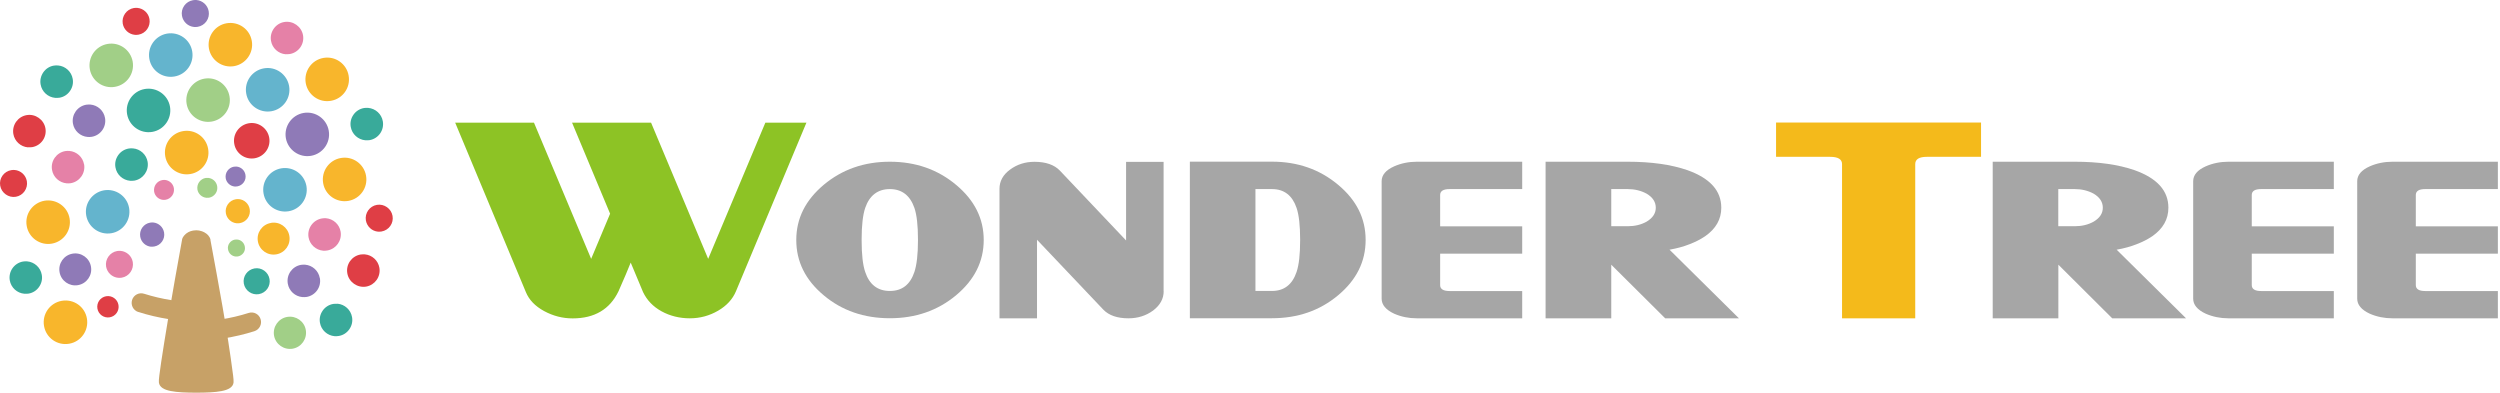 <svg xmlns="http://www.w3.org/2000/svg" width="191" height="30" viewBox="0 0 191 30" fill="none"><path d="M29.99 16.494C29.895 15.942 29.355 15.556 28.797 15.651C28.233 15.746 27.859 16.286 27.954 16.844C28.037 17.307 28.417 17.658 28.88 17.699C28.969 17.705 29.058 17.699 29.147 17.687C29.42 17.64 29.657 17.491 29.818 17.266C29.978 17.04 30.038 16.767 29.99 16.494Z" fill="#DF3E45"></path><path d="M24.908 16.672C24.801 16.666 24.695 16.672 24.588 16.69C23.911 16.809 23.46 17.456 23.572 18.127C23.667 18.685 24.131 19.106 24.695 19.154C24.801 19.16 24.908 19.154 25.009 19.136C25.686 19.017 26.137 18.376 26.024 17.699C25.929 17.141 25.466 16.72 24.902 16.672" fill="#E581A7"></path><path d="M27.924 10.718C28.031 10.724 28.138 10.718 28.239 10.706C28.915 10.587 29.366 9.946 29.248 9.269C29.153 8.711 28.69 8.29 28.126 8.242C28.019 8.23 27.912 8.242 27.805 8.254C27.479 8.313 27.194 8.492 27.004 8.765C26.814 9.038 26.737 9.364 26.796 9.691C26.891 10.249 27.354 10.67 27.918 10.718" fill="#39AA9A"></path><path d="M5.572 9.436C5.667 9.994 6.13 10.416 6.694 10.463C6.801 10.475 6.908 10.463 7.015 10.451C7.692 10.333 8.143 9.691 8.024 9.015C7.929 8.457 7.466 8.035 6.902 7.988C6.795 7.982 6.689 7.988 6.588 8C5.911 8.118 5.46 8.759 5.572 9.436Z" fill="#8F7AB7"></path><path d="M2.141 11.253C2.248 11.258 2.355 11.253 2.462 11.241C3.139 11.122 3.59 10.481 3.471 9.804C3.358 9.145 2.705 8.676 2.034 8.795C1.358 8.914 0.906 9.555 1.019 10.232C1.114 10.79 1.577 11.211 2.135 11.258" fill="#DF3E45"></path><path d="M21.821 4.14C21.928 4.146 22.035 4.14 22.142 4.128C22.819 4.01 23.27 3.368 23.151 2.692C23.038 2.033 22.385 1.564 21.714 1.682C21.388 1.736 21.103 1.92 20.913 2.193C20.723 2.466 20.646 2.793 20.705 3.119C20.8 3.677 21.263 4.099 21.821 4.146" fill="#E581A7"></path><path d="M4.225 7.477C4.332 7.483 4.439 7.477 4.546 7.465C4.872 7.411 5.157 7.227 5.347 6.954C5.537 6.681 5.614 6.355 5.555 6.028C5.46 5.47 4.997 5.048 4.433 5.001C4.326 4.989 4.219 5.001 4.112 5.013C3.786 5.066 3.501 5.25 3.311 5.523C3.121 5.797 3.044 6.123 3.103 6.45C3.198 7.008 3.661 7.429 4.219 7.477" fill="#39AA9A"></path><path d="M14.834 2.062C14.923 2.068 15.012 2.062 15.101 2.05C15.374 2.003 15.611 1.855 15.772 1.629C15.932 1.403 15.991 1.13 15.944 0.857C15.861 0.394 15.481 0.044 15.012 0.002C14.923 -0.004 14.834 0.002 14.745 0.014C14.472 0.062 14.234 0.21 14.074 0.436C13.914 0.661 13.854 0.934 13.902 1.207C13.985 1.671 14.365 2.021 14.834 2.062Z" fill="#8F7AB7"></path><path d="M17.939 14.25C18.004 14.25 18.069 14.25 18.135 14.238C18.336 14.203 18.509 14.09 18.627 13.924C18.746 13.758 18.788 13.556 18.752 13.354C18.693 13.01 18.414 12.754 18.063 12.725C17.998 12.725 17.933 12.725 17.867 12.736C17.666 12.772 17.493 12.885 17.375 13.051C17.256 13.217 17.214 13.419 17.244 13.621C17.303 13.959 17.588 14.221 17.933 14.25" fill="#8F7AB7"></path><path d="M15.777 15.111C15.843 15.111 15.908 15.111 15.973 15.105C16.175 15.069 16.348 14.956 16.466 14.79C16.585 14.624 16.627 14.422 16.591 14.22C16.532 13.876 16.247 13.62 15.902 13.591C15.837 13.591 15.772 13.591 15.706 13.597C15.505 13.632 15.332 13.745 15.214 13.911C15.095 14.078 15.053 14.28 15.083 14.481C15.142 14.826 15.427 15.081 15.772 15.111" fill="#A1CF87"></path><path d="M18.004 19.599C18.057 19.599 18.117 19.599 18.17 19.593C18.342 19.563 18.491 19.468 18.598 19.326C18.699 19.183 18.74 19.011 18.704 18.839C18.651 18.542 18.414 18.323 18.117 18.299C18.063 18.299 18.004 18.299 17.951 18.305C17.778 18.334 17.63 18.429 17.529 18.572C17.428 18.714 17.387 18.887 17.422 19.059C17.476 19.355 17.713 19.575 18.01 19.599" fill="#A1CF87"></path><path d="M11.545 18.845C11.622 18.851 11.705 18.845 11.783 18.833C12.026 18.791 12.24 18.655 12.382 18.453C12.525 18.251 12.578 18.008 12.536 17.764C12.465 17.349 12.121 17.034 11.705 16.998C11.628 16.992 11.545 16.998 11.468 17.01C11.224 17.052 11.011 17.188 10.868 17.39C10.726 17.592 10.672 17.835 10.714 18.085C10.785 18.5 11.13 18.815 11.545 18.851" fill="#8F7AB7"></path><path d="M18.087 17.059C18.164 17.064 18.247 17.059 18.325 17.047C18.568 17.005 18.782 16.869 18.924 16.667C19.067 16.465 19.12 16.221 19.078 15.978C19.007 15.563 18.663 15.248 18.247 15.212C18.17 15.206 18.087 15.212 18.01 15.224C17.766 15.266 17.553 15.402 17.41 15.604C17.268 15.806 17.214 16.049 17.256 16.293C17.327 16.708 17.671 17.023 18.087 17.059Z" fill="#F8B62C"></path><path d="M12.465 15.272C12.53 15.272 12.596 15.272 12.661 15.26C12.863 15.224 13.035 15.111 13.154 14.945C13.272 14.779 13.314 14.577 13.284 14.375C13.225 14.031 12.94 13.776 12.596 13.746C12.53 13.746 12.465 13.746 12.4 13.758C12.198 13.794 12.026 13.906 11.907 14.073C11.788 14.239 11.747 14.441 11.776 14.643C11.836 14.987 12.121 15.242 12.465 15.272Z" fill="#E581A7"></path><path d="M10.316 2.662C10.405 2.668 10.494 2.662 10.577 2.65C11.141 2.555 11.515 2.015 11.42 1.457C11.343 0.994 10.957 0.643 10.488 0.602C10.399 0.596 10.31 0.602 10.221 0.614C9.663 0.709 9.283 1.249 9.378 1.807C9.461 2.27 9.841 2.62 10.31 2.662" fill="#DF3E45"></path><path d="M26.612 15.348C27.514 15.194 28.126 14.333 27.966 13.425C27.811 12.523 26.945 11.911 26.042 12.071C25.14 12.226 24.534 13.087 24.689 13.995C24.843 14.897 25.704 15.503 26.612 15.348Z" fill="#F8B62C"></path><path d="M14.549 13.295C15.451 13.14 16.062 12.28 15.902 11.371C15.748 10.469 14.887 9.857 13.979 10.018C13.076 10.172 12.465 11.033 12.625 11.941C12.78 12.844 13.646 13.455 14.549 13.295Z" fill="#F8B62C"></path><path d="M23.412 14.214C23.252 13.312 22.397 12.707 21.488 12.861C20.586 13.015 19.975 13.876 20.135 14.784C20.289 15.687 21.15 16.292 22.058 16.138C22.961 15.984 23.566 15.123 23.412 14.214Z" fill="#64B4CD"></path><path d="M21.839 10.552C21.999 11.454 22.86 12.06 23.762 11.905C24.665 11.751 25.276 10.89 25.116 9.982C24.956 9.08 24.101 8.474 23.192 8.629C22.29 8.789 21.685 9.65 21.839 10.552Z" fill="#8F7AB7"></path><path d="M25.282 7.702C26.191 7.548 26.796 6.687 26.636 5.779C26.482 4.876 25.621 4.265 24.712 4.425C23.81 4.579 23.205 5.44 23.359 6.348C23.519 7.251 24.374 7.862 25.282 7.702Z" fill="#F8B62C"></path><path d="M18.811 7.144C18.965 8.047 19.826 8.652 20.735 8.498C21.637 8.344 22.248 7.483 22.088 6.574C21.928 5.672 21.067 5.061 20.165 5.221C19.262 5.375 18.651 6.236 18.811 7.144Z" fill="#64B4CD"></path><path d="M15.611 6.01C14.709 6.17 14.104 7.031 14.258 7.934C14.412 8.836 15.273 9.441 16.181 9.287C17.084 9.127 17.695 8.272 17.535 7.364C17.381 6.455 16.52 5.85 15.611 6.01Z" fill="#A1CF87"></path><path d="M11.064 6.799C10.162 6.954 9.55 7.815 9.711 8.723C9.871 9.625 10.726 10.231 11.634 10.076C12.536 9.922 13.142 9.061 12.988 8.153C12.833 7.251 11.972 6.645 11.064 6.799Z" fill="#39AA9A"></path><path d="M15.961 3.701C16.122 4.603 16.977 5.208 17.885 5.054C18.787 4.894 19.393 4.033 19.238 3.131C19.084 2.222 18.223 1.623 17.315 1.777C16.413 1.931 15.807 2.792 15.961 3.701Z" fill="#F8B62C"></path><path d="M20.693 17.034C20.028 17.147 19.583 17.782 19.702 18.441C19.815 19.106 20.45 19.551 21.115 19.432C21.78 19.314 22.225 18.684 22.106 18.019C21.993 17.355 21.358 16.909 20.699 17.028" fill="#F8B62C"></path><path d="M14.685 3.921C14.531 3.018 13.67 2.413 12.762 2.567C11.86 2.727 11.254 3.582 11.408 4.49C11.563 5.399 12.424 6.004 13.332 5.844C14.234 5.69 14.84 4.829 14.685 3.921Z" fill="#64B4CD"></path><path d="M8.784 6.634C9.687 6.479 10.292 5.618 10.138 4.71C9.978 3.808 9.123 3.196 8.214 3.357C7.312 3.517 6.707 4.372 6.861 5.28C7.015 6.182 7.876 6.794 8.784 6.634Z" fill="#A1CF87"></path><path d="M1.209 15.034C1.773 14.939 2.147 14.399 2.052 13.841C1.969 13.377 1.589 13.027 1.12 12.986C1.031 12.98 0.942 12.986 0.859 12.998C0.586 13.045 0.348 13.194 0.188 13.419C0.028 13.645 -0.032 13.918 0.016 14.191C0.111 14.737 0.651 15.129 1.209 15.034Z" fill="#DF3E45"></path><path d="M6.421 12.558C6.326 12 5.863 11.579 5.299 11.531C5.193 11.519 5.086 11.531 4.985 11.543C4.308 11.662 3.857 12.303 3.975 12.98C4.07 13.538 4.534 13.959 5.098 14.007C5.204 14.019 5.311 14.007 5.412 13.995C6.089 13.876 6.54 13.229 6.427 12.558" fill="#E581A7"></path><path d="M2.082 19.968C1.975 19.956 1.868 19.968 1.761 19.98C1.085 20.098 0.633 20.74 0.746 21.416C0.841 21.974 1.304 22.396 1.868 22.443C1.975 22.449 2.082 22.443 2.183 22.431C2.509 22.378 2.794 22.194 2.984 21.921C3.174 21.648 3.252 21.321 3.192 20.995C3.097 20.437 2.634 20.015 2.07 19.968" fill="#39AA9A"></path><path d="M24.433 21.249C24.338 20.691 23.875 20.27 23.311 20.222C23.204 20.216 23.097 20.222 22.996 20.234C22.32 20.353 21.869 20.994 21.987 21.671C22.082 22.229 22.545 22.65 23.109 22.698C23.216 22.704 23.323 22.698 23.43 22.686C24.107 22.567 24.558 21.926 24.439 21.249" fill="#8F7AB7"></path><path d="M27.864 19.433C27.758 19.427 27.651 19.433 27.544 19.445C26.867 19.564 26.416 20.205 26.535 20.881C26.647 21.546 27.3 22.009 27.971 21.897C28.648 21.778 29.099 21.137 28.986 20.46C28.891 19.902 28.428 19.48 27.87 19.433" fill="#DF3E45"></path><path d="M25.775 23.209C25.668 23.203 25.561 23.209 25.454 23.221C25.128 23.28 24.843 23.458 24.653 23.732C24.463 24.005 24.386 24.331 24.445 24.658C24.54 25.216 25.003 25.637 25.567 25.685C25.674 25.691 25.781 25.685 25.887 25.667C26.214 25.613 26.499 25.429 26.689 25.156C26.879 24.883 26.956 24.557 26.897 24.23C26.802 23.672 26.339 23.251 25.781 23.203" fill="#39AA9A"></path><path d="M3.394 15.336C2.491 15.497 1.88 16.352 2.04 17.26C2.195 18.162 3.061 18.774 3.964 18.613C4.866 18.453 5.472 17.598 5.317 16.69C5.163 15.788 4.302 15.182 3.394 15.336Z" fill="#F8B62C"></path><path d="M8.511 17.818C9.413 17.663 10.019 16.802 9.865 15.894C9.71 14.992 8.849 14.386 7.941 14.541C7.039 14.701 6.427 15.562 6.588 16.464C6.748 17.366 7.603 17.972 8.511 17.818Z" fill="#64B4CD"></path><path d="M5.543 19.38C4.878 19.492 4.433 20.128 4.551 20.792C4.664 21.457 5.299 21.903 5.958 21.784C6.623 21.671 7.069 21.036 6.95 20.371C6.837 19.706 6.202 19.261 5.537 19.38" fill="#8F7AB7"></path><path d="M8.107 22.633C7.662 22.71 7.365 23.132 7.442 23.577C7.52 24.023 7.941 24.319 8.386 24.242C8.832 24.165 9.128 23.743 9.051 23.298C8.974 22.853 8.553 22.556 8.107 22.633Z" fill="#DF3E45"></path><path d="M4.718 22.983C3.816 23.137 3.204 23.998 3.364 24.906C3.519 25.814 4.38 26.42 5.288 26.26C6.19 26.105 6.796 25.245 6.641 24.336C6.487 23.428 5.626 22.823 4.718 22.983Z" fill="#F8B62C"></path><path d="M19.779 22.472C20.325 22.377 20.687 21.861 20.592 21.32C20.497 20.78 19.981 20.412 19.441 20.507C18.9 20.602 18.532 21.119 18.627 21.659C18.722 22.199 19.239 22.567 19.779 22.472Z" fill="#39AA9A"></path><path d="M21.94 24.212C21.269 24.331 20.824 24.966 20.936 25.637C21.055 26.307 21.69 26.753 22.361 26.64C23.032 26.521 23.477 25.886 23.364 25.215C23.252 24.544 22.61 24.099 21.946 24.212" fill="#A1CF87"></path><path d="M19.465 12.09C20.201 11.959 20.699 11.259 20.569 10.523C20.438 9.786 19.738 9.288 19.002 9.418C18.265 9.549 17.767 10.249 17.897 10.986C18.022 11.728 18.728 12.22 19.465 12.09Z" fill="#DF3E45"></path><path d="M10.144 11.336C10.037 11.324 9.93 11.336 9.829 11.348C9.503 11.407 9.218 11.585 9.028 11.858C8.838 12.132 8.761 12.458 8.82 12.784C8.915 13.343 9.378 13.764 9.942 13.812C10.049 13.818 10.156 13.812 10.262 13.8C10.939 13.681 11.39 13.04 11.278 12.363C11.183 11.805 10.72 11.383 10.156 11.336" fill="#39AA9A"></path><path d="M8.95 19.178C8.392 19.273 8.012 19.814 8.107 20.372C8.19 20.835 8.57 21.185 9.039 21.226C9.128 21.232 9.217 21.226 9.301 21.215C9.865 21.119 10.239 20.579 10.144 20.021C10.066 19.558 9.681 19.208 9.212 19.166C9.123 19.16 9.033 19.166 8.95 19.178Z" fill="#E581A7"></path><path d="M16.086 18.329C16.086 18.329 16.086 18.317 16.08 18.305C16.08 18.281 16.069 18.264 16.063 18.246C16.051 18.216 16.045 18.186 16.027 18.157C16.015 18.139 16.003 18.115 15.991 18.097C15.973 18.068 15.956 18.044 15.932 18.014C15.92 17.997 15.902 17.979 15.89 17.961C15.867 17.937 15.837 17.907 15.807 17.884C15.79 17.872 15.772 17.854 15.754 17.842C15.724 17.818 15.689 17.795 15.653 17.777C15.635 17.765 15.611 17.753 15.594 17.741C15.558 17.723 15.516 17.706 15.475 17.688C15.451 17.682 15.433 17.67 15.41 17.664C15.362 17.652 15.32 17.64 15.273 17.628C15.249 17.628 15.232 17.616 15.208 17.611C15.136 17.599 15.065 17.593 14.994 17.593C14.923 17.593 14.846 17.599 14.78 17.611C14.757 17.611 14.739 17.622 14.721 17.622C14.673 17.634 14.626 17.646 14.578 17.658C14.555 17.664 14.537 17.676 14.513 17.682C14.472 17.7 14.43 17.717 14.394 17.735C14.377 17.747 14.359 17.759 14.335 17.771C14.299 17.795 14.264 17.818 14.228 17.842C14.21 17.854 14.193 17.866 14.181 17.884C14.151 17.907 14.121 17.937 14.098 17.967C14.086 17.985 14.068 17.997 14.056 18.014C14.032 18.044 14.014 18.068 13.997 18.097C13.985 18.115 13.973 18.139 13.961 18.157C13.949 18.186 13.937 18.21 13.925 18.24C13.919 18.264 13.908 18.281 13.908 18.305C13.908 18.311 13.908 18.317 13.908 18.323C13.54 20.33 13.189 22.336 12.845 24.349C12.637 25.595 12.447 26.777 12.317 27.643C12.257 28.059 12.21 28.409 12.174 28.676C12.144 28.944 12.127 29.104 12.139 29.217C12.18 29.579 12.53 29.775 13.053 29.876C13.563 29.977 14.252 30 14.994 30C15.736 30 16.425 29.977 16.935 29.876C17.452 29.775 17.808 29.579 17.844 29.217C17.855 29.104 17.838 28.944 17.808 28.676C17.363 25.215 16.71 21.766 16.075 18.323" fill="#C7A167"></path><path d="M10.565 23.838C10.18 23.713 9.972 23.304 10.091 22.918C10.215 22.532 10.625 22.318 11.011 22.443C12.358 22.87 13.848 23.114 15.416 23.114C15.819 23.114 16.146 23.44 16.146 23.844C16.146 24.247 15.819 24.574 15.416 24.574C13.7 24.574 12.061 24.313 10.565 23.832" fill="#C7A167"></path><path d="M13.854 25.31C13.854 24.906 14.181 24.579 14.584 24.579C16.152 24.579 17.642 24.342 18.995 23.909C19.381 23.784 19.791 23.998 19.909 24.384C20.034 24.769 19.82 25.179 19.434 25.304C17.939 25.779 16.294 26.046 14.578 26.046C14.175 26.046 13.848 25.719 13.848 25.316" fill="#C7A167"></path><path d="M61.614 9.364L56.23 22.247C55.975 22.858 55.517 23.357 54.864 23.737C54.2 24.123 53.481 24.319 52.703 24.319C51.926 24.319 51.19 24.14 50.543 23.784C49.895 23.428 49.426 22.935 49.13 22.318C49.023 22.069 48.892 21.76 48.738 21.38C48.578 21.006 48.399 20.567 48.186 20.062C48.091 20.305 47.966 20.608 47.812 20.97C47.657 21.332 47.473 21.76 47.254 22.253C46.589 23.636 45.419 24.325 43.751 24.325C42.985 24.325 42.261 24.14 41.572 23.767C40.884 23.392 40.421 22.912 40.177 22.318L34.775 9.37H40.795L45.164 19.777L46.612 16.328L43.704 9.37H49.741L54.105 19.777L58.474 9.37H61.602L61.614 9.364Z" fill="#8DC325"></path><path d="M75.156 18.335C75.156 19.979 74.449 21.386 73.042 22.561C71.635 23.731 69.949 24.313 67.984 24.313C66.019 24.313 64.321 23.731 62.932 22.561C61.531 21.392 60.836 19.985 60.836 18.335C60.836 16.684 61.537 15.295 62.932 14.12C64.339 12.944 66.019 12.356 67.984 12.356C69.949 12.356 71.635 12.944 73.042 14.12C74.455 15.295 75.156 16.702 75.156 18.335ZM70.133 18.37V18.293C70.133 17.23 70.044 16.423 69.86 15.883C69.528 14.927 68.898 14.446 67.984 14.446C67.07 14.446 66.429 14.927 66.102 15.883C65.924 16.411 65.829 17.213 65.829 18.281V18.37C65.829 19.439 65.918 20.24 66.102 20.78C66.423 21.742 67.052 22.229 67.984 22.229C68.916 22.229 69.534 21.748 69.86 20.78C70.038 20.24 70.133 19.433 70.133 18.37Z" fill="#A6A6A6"></path><path d="M88.905 22.247C88.905 22.823 88.638 23.315 88.097 23.725C87.563 24.117 86.934 24.319 86.216 24.319C85.361 24.319 84.72 24.099 84.292 23.654L79.228 18.317V24.319H76.361V14.428C76.361 13.847 76.628 13.354 77.162 12.962C77.697 12.564 78.32 12.362 79.032 12.362C79.899 12.362 80.546 12.588 80.974 13.033L86.032 18.37V12.368H88.899V22.259L88.905 22.247Z" fill="#A6A6A6"></path><path d="M104.334 18.335C104.334 19.985 103.634 21.392 102.227 22.562C100.832 23.731 99.152 24.313 97.175 24.313H90.906V12.351H97.175C99.14 12.351 100.82 12.938 102.227 14.114C103.634 15.283 104.334 16.684 104.334 18.329V18.335ZM99.33 18.37V18.293C99.33 17.23 99.241 16.423 99.057 15.883C98.73 14.927 98.107 14.446 97.175 14.446H95.916V22.229H97.175C98.101 22.229 98.73 21.748 99.057 20.781C99.241 20.24 99.33 19.433 99.33 18.37Z" fill="#A6A6A6"></path><path d="M116.296 24.319H108.246C107.623 24.319 107.047 24.2 106.519 23.968C105.878 23.672 105.557 23.286 105.557 22.817V13.847C105.557 13.372 105.878 12.992 106.519 12.707C107.047 12.475 107.623 12.356 108.246 12.356H116.296V14.446H110.746C110.271 14.446 110.027 14.595 110.027 14.897V17.29H116.296V19.38H110.027V21.784C110.027 22.081 110.265 22.235 110.746 22.235H116.296V24.325V24.319Z" fill="#A6A6A6"></path><path d="M132.86 24.319H127.22L123.1 20.223V24.319H118.083V12.356H124.353C126.151 12.356 127.677 12.57 128.93 13.004C130.651 13.621 131.506 14.571 131.506 15.871C131.506 16.75 131.097 17.474 130.271 18.05C129.921 18.287 129.523 18.489 129.072 18.661C128.627 18.839 128.116 18.976 127.552 19.077L132.848 24.313L132.86 24.319ZM126.502 15.871C126.502 15.432 126.27 15.075 125.801 14.796C125.374 14.565 124.893 14.446 124.353 14.446H123.1V17.284H124.353C124.893 17.284 125.38 17.171 125.801 16.934C126.264 16.655 126.502 16.304 126.502 15.871Z" fill="#A6A6A6"></path><path d="M151.352 11.982H147.208C146.621 11.982 146.324 12.166 146.324 12.54V24.319H140.732V12.54C140.732 12.166 140.429 11.982 139.823 11.982H135.691V9.364H151.352V11.982Z" fill="#F4BA1B"></path><path d="M167.013 24.319H161.373L157.259 20.223V24.319H152.243V12.356H158.512C160.311 12.356 161.836 12.57 163.089 13.004C164.81 13.621 165.665 14.571 165.665 15.871C165.665 16.75 165.256 17.474 164.431 18.05C164.08 18.287 163.683 18.489 163.231 18.661C162.78 18.839 162.276 18.976 161.712 19.077L167.007 24.313L167.013 24.319ZM160.655 15.871C160.655 15.432 160.423 15.075 159.954 14.796C159.527 14.565 159.046 14.446 158.506 14.446H157.253V17.284H158.506C159.046 17.284 159.533 17.171 159.954 16.934C160.423 16.655 160.655 16.304 160.655 15.871Z" fill="#A6A6A6"></path><path d="M178.304 24.319H170.254C169.631 24.319 169.055 24.2 168.521 23.968C167.88 23.672 167.559 23.286 167.559 22.817V13.847C167.559 13.372 167.88 12.992 168.521 12.707C169.049 12.475 169.631 12.356 170.254 12.356H178.304V14.446H172.754C172.273 14.446 172.035 14.595 172.035 14.897V17.29H178.304V19.38H172.035V21.784C172.035 22.081 172.273 22.235 172.754 22.235H178.304V24.325V24.319Z" fill="#A6A6A6"></path><path d="M190.837 24.319H182.787C182.163 24.319 181.587 24.2 181.053 23.968C180.412 23.672 180.091 23.286 180.091 22.817V13.847C180.091 13.372 180.412 12.992 181.053 12.707C181.581 12.475 182.163 12.356 182.787 12.356H190.837V14.446H185.286C184.811 14.446 184.568 14.595 184.568 14.897V17.29H190.837V19.38H184.568V21.784C184.568 22.081 184.805 22.235 185.286 22.235H190.837V24.325V24.319Z" fill="#A6A6A6"></path></svg>